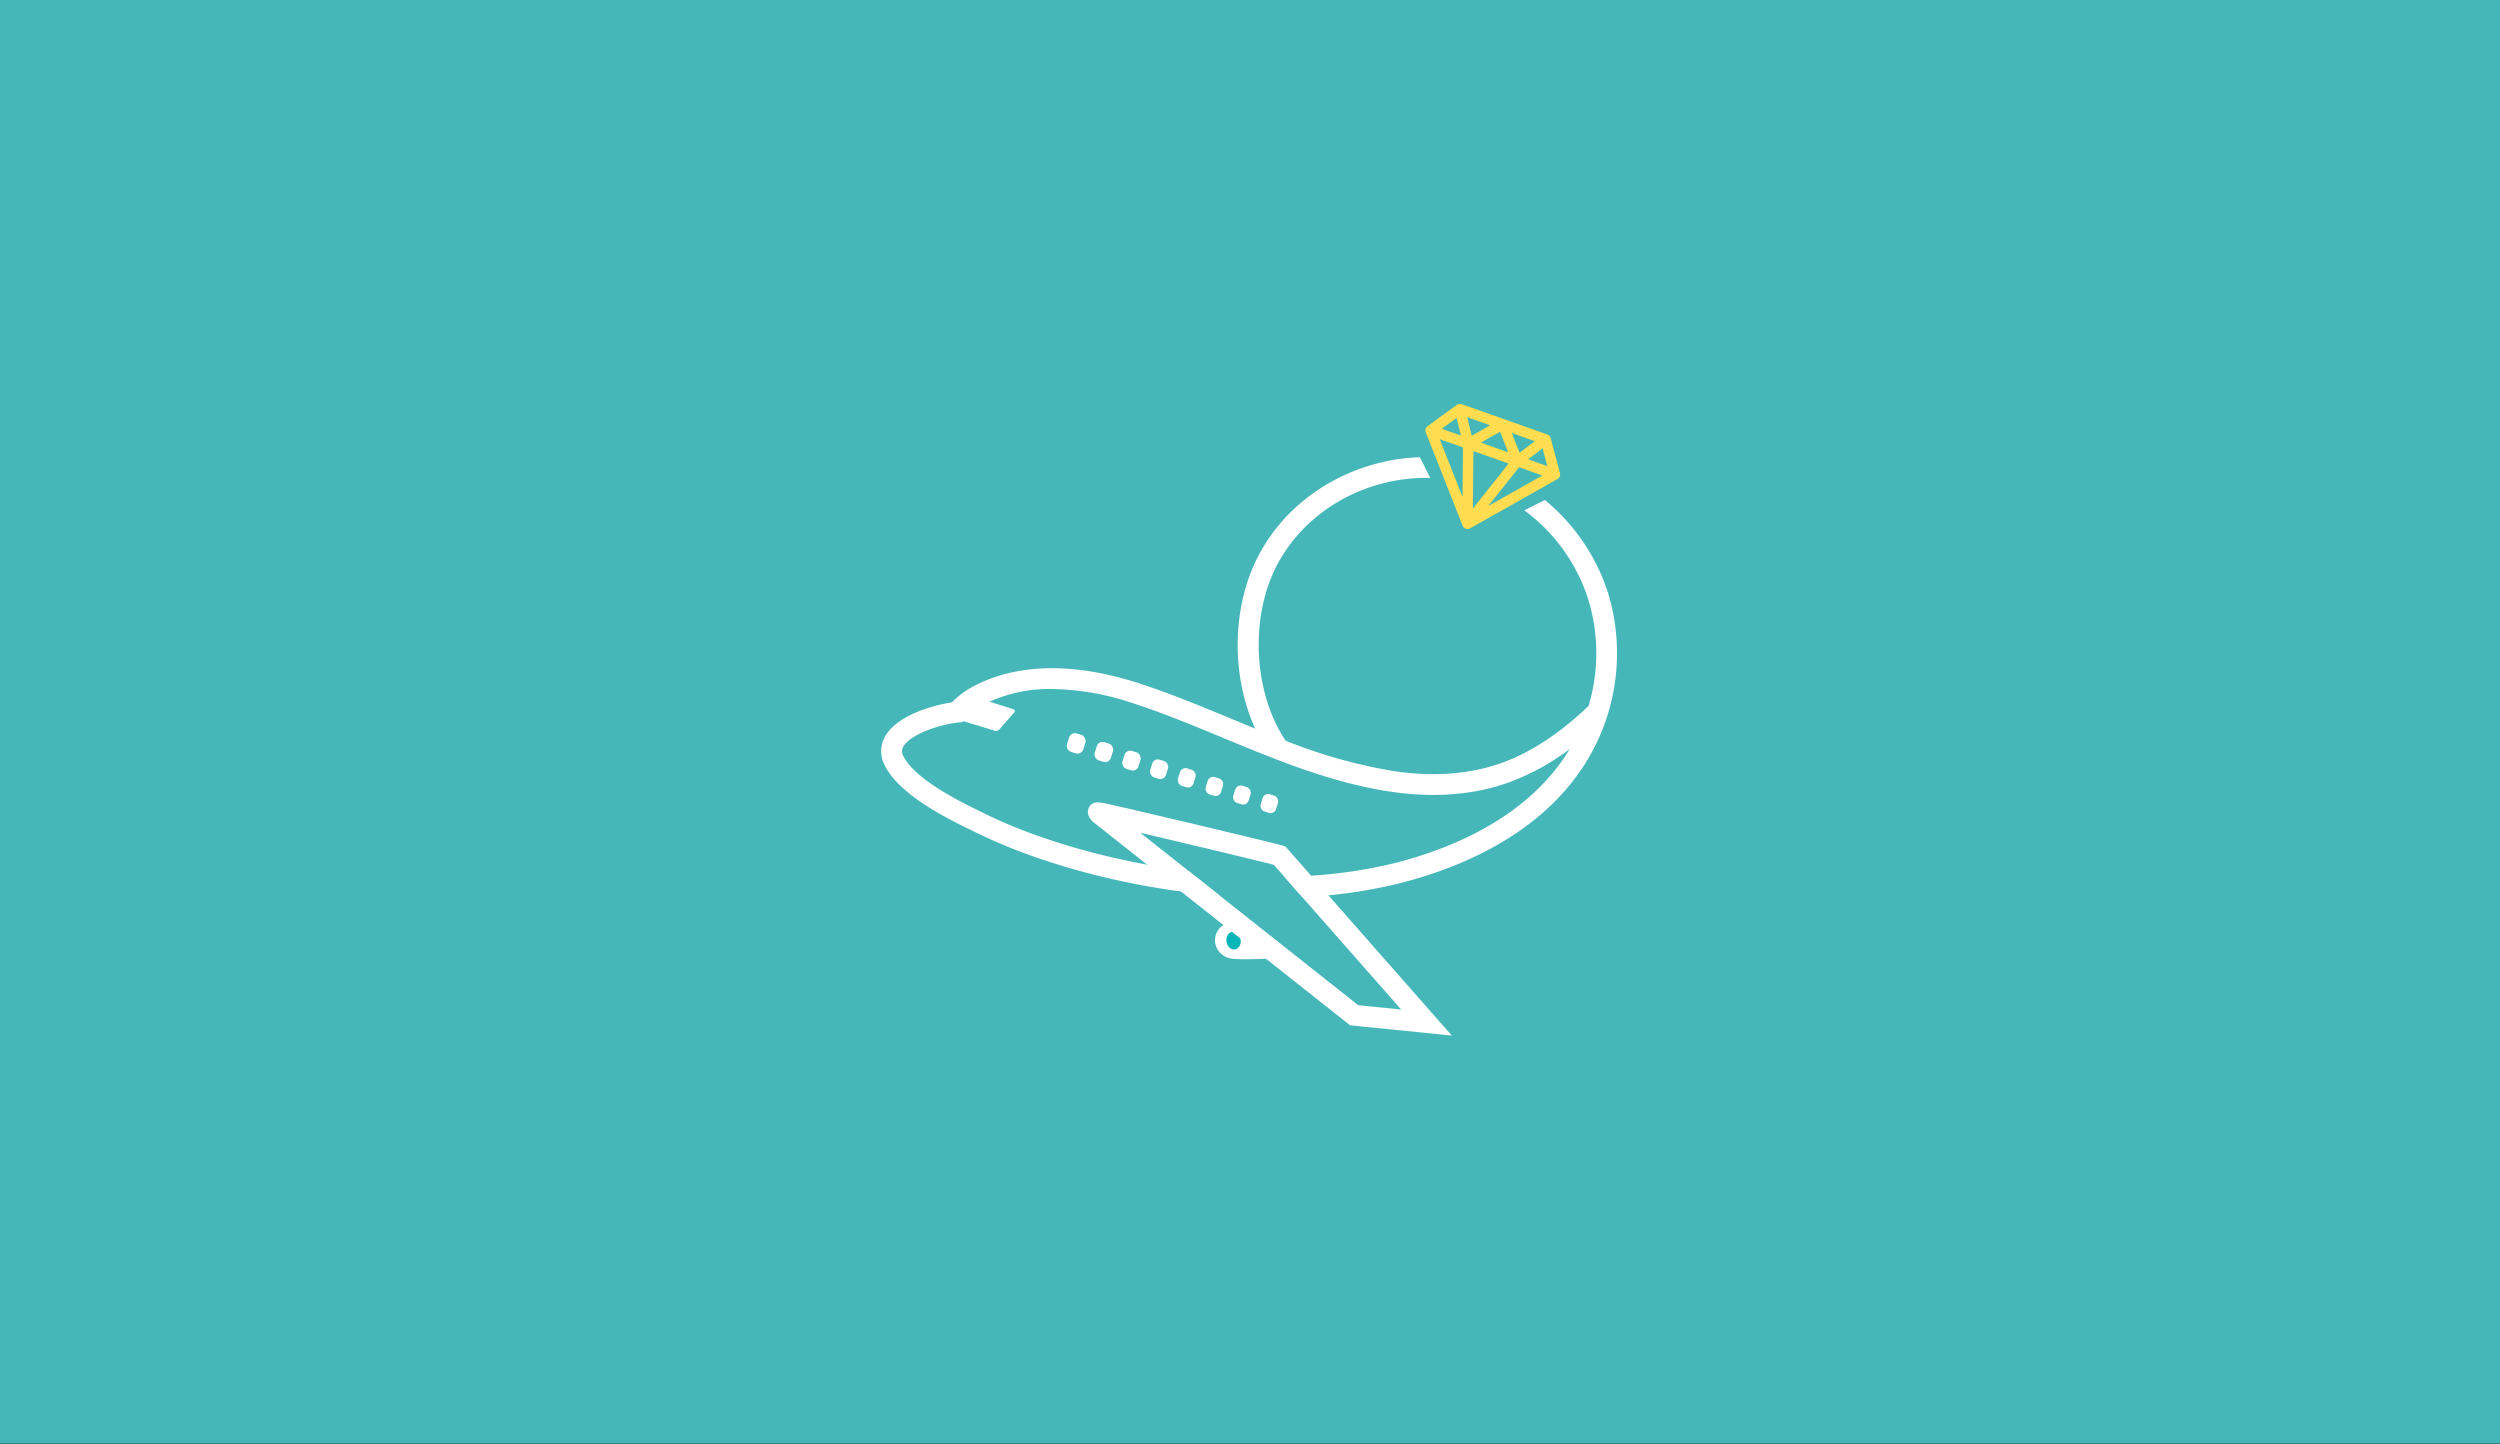 <svg id="Layer_1" data-name="Layer 1" xmlns="http://www.w3.org/2000/svg" viewBox="0 0 554 320"><rect x="0" y="0" width="554" height="320" fill="#333333" stroke="none"/><defs><style>.cls-1{fill:#46b7b8;}.cls-2{fill:#fff;}.cls-3{fill:#07b6b8;}.cls-4{fill:#ffdc50;}</style></defs><rect class="cls-1" y="-0.102" width="554" height="320"/><path class="cls-2" d="M210.124,158.807l10.285,3.118a1.057,1.057,0,0,0,.726-.056l.006,0a1.013,1.013,0,0,0,.345-.264l3.363-3.828a.444.444,0,0,0-.3-.614l-7.565-2.38a1.317,1.317,0,0,0-1.011.117l-5.955,2.991A.5.5,0,0,0,210.124,158.807Z"/><path class="cls-2" d="M282.6,212.353c1.572-1.455-3.843-4.54-5.363-6.181a5.214,5.214,0,0,0-2.738-1.393,3.862,3.862,0,0,0-4.04.722,3.968,3.968,0,0,0-.1,5.607,4.162,4.162,0,0,0,2.093,1.225C274.113,212.852,282.6,212.353,282.6,212.353Z"/><ellipse class="cls-3" cx="273.363" cy="208.439" rx="1.589" ry="1.978" transform="translate(-26.556 40.442) rotate(-8.07)"/><path class="cls-2" d="M356.361,131.459a44.022,44.022,0,0,0-14.013-20.652l-4.556,2.28a39.417,39.417,0,0,1,14.169,19.747,40.76,40.76,0,0,1,.067,23.6c-6.3,6.01-12.684,10.224-18.981,12.526-7.056,2.58-15.122,3.238-23.975,1.954A114.206,114.206,0,0,1,284.9,164.14c-7.121-10.577-7.989-27.181-1.994-38.76,6.439-12.437,20.121-19.822,34.036-19.465l-2.3-4.59c-14.777.484-28.959,8.658-35.833,21.935-5.893,11.382-5.978,26.518-.659,38.2q-2.649-1.082-5.272-2.175c-6.73-2.79-13.689-5.676-20.729-7.946-10.078-3.251-24.655-5.719-36.862.982a19.455,19.455,0,0,0-4.343,3.319c-3.771.562-12.1,2.716-14.812,7.57a6.594,6.594,0,0,0-.1,6.338c2.952,6.053,12.126,11.009,18.769,14.209.351.169.634.306.837.407,14.032,7.048,34.1,12.661,54.655,14.3l-6.858-5.428c-17.458-2.206-34.057-7.127-45.728-12.989-.219-.11-.525-.258-.9-.44-9.313-4.487-14.907-8.55-16.626-12.076a2.033,2.033,0,0,1-.014-2.072c1.511-2.709,8.084-4.936,12.132-5.341l.928-.1.6-.707a14.767,14.767,0,0,1,3.685-2.948,32.162,32.162,0,0,1,15.616-3.677,58.588,58.588,0,0,1,17.612,3.042c6.861,2.213,13.733,5.062,20.378,7.817,11.885,4.929,24.174,10.024,37.3,11.927,9.616,1.393,18.438.658,26.219-2.187a53.057,53.057,0,0,0,13.194-7.277q-.357.6-.736,1.179c-9.318,14.365-25.992,21.059-38.339,24.146a106.82,106.82,0,0,1-24.167,2.926l3.991,4.534a109.167,109.167,0,0,0,21.294-2.987c13.151-3.288,30.954-10.486,41.089-26.11A45.891,45.891,0,0,0,356.361,131.459Z"/><path class="cls-4" d="M345.678,104.781l-2.046-7.666-.016-.067c-.01-.032-.022-.068-.045-.125a1.235,1.235,0,0,0-.065-.13c-.014-.025-.03-.05-.045-.072l-.11-.139a1.24,1.24,0,0,0-.108-.1,1.31,1.31,0,0,0-.121-.087c-.027-.017-.055-.033-.118-.066l-.115-.049-19.012-6.731a1.433,1.433,0,0,0-.14-.038c-.031-.006-.064-.01-.132-.018-.036,0-.074,0-.128,0a1.038,1.038,0,0,0-.164.017l-.138.032a1.2,1.2,0,0,0-.125.045c-.029.013-.058.026-.116.057a.626.626,0,0,0-.084.054l-6.526,4.752-.055.046c-.024.021-.048.041-.072.064l-.26.405-.076.386.021.244c0,.026.01.052.016.077s.018.061.042.133l8.192,20.743.108.193c.019.027.039.053.072.092.019.022.038.042.083.087.02.019.042.038.076.065l.166.111.137-.254h0l-.055.3c.028.012.056.024.086.034s.058.019.11.033l.283.033c.027,0,.054,0,.117-.006.029,0,.057-.007.1-.015a.875.875,0,0,0,.1-.025l.234-.094-.126-.26.134.255,19.356-10.93a1.166,1.166,0,0,0,.554-.64A1.137,1.137,0,0,0,345.678,104.781ZM330.211,94.254l-4.081,2.3-.99-4.1Zm12.667,9.043-4.242-1.5,3.19-2.442Zm-1.1,2.074-11.971,6.76,6.818-8.585Zm-6.752-9.413,5.07,1.8-3.35,2.563Zm-.718,6.768-7.918,9.972.122-12.733Zm-6.149-4.643,4.258-2.4,1.8,4.548Zm-9.117-.763,5.153,1.825-.1,10.962Zm.449-2.306,3.3-2.4.943,3.906Zm23.785,1.953ZM323.2,89.833Zm-6.937,5.118Zm-.051.109Zm-.035.115Zm-.019.119Zm8.265,21.179Zm.55.441Zm.637-.074Z"/><path class="cls-2" d="M321.725,229.487l-22.546-2.281-57.022-45.124s-1.517-1.355-.965-2.823c.728-1.934,2.4-1.521,4.335-1.1,1.072.235,2.6.582,4.439,1.007,4.33,1,9.718,2.275,13.476,3.168,8.06,1.916,19.838,4.749,20.788,5.048l.613.193Zm-20.742-6.733,9.522.963-28.24-32.087c-3.32-.85-19.072-4.638-29.585-7.1Z"/><rect class="cls-2" x="236.593" y="162.598" width="3.796" height="4.275" rx="1.356" ry="1.356" transform="translate(59.759 -63.455) rotate(17.296)"/><rect class="cls-2" x="242.739" y="164.531" width="3.749" height="4.221" rx="1.339" ry="1.339" transform="translate(60.603 -65.189) rotate(17.296)"/><rect class="cls-2" x="248.886" y="166.464" width="3.702" height="4.168" rx="1.322" ry="1.322" transform="translate(61.447 -66.923) rotate(17.296)"/><rect class="cls-2" x="255.033" y="168.398" width="3.654" height="4.114" rx="1.305" ry="1.305" transform="translate(62.291 -68.657) rotate(17.296)"/><rect class="cls-2" x="261.179" y="170.331" width="3.607" height="4.061" rx="1.288" ry="1.288" transform="translate(63.134 -70.391) rotate(17.296)"/><rect class="cls-2" x="267.326" y="172.264" width="3.559" height="4.008" rx="1.271" ry="1.271" transform="translate(63.978 -72.125) rotate(17.296)"/><rect class="cls-2" x="273.434" y="174.178" width="3.559" height="4.008" rx="1.271" ry="1.271" transform="translate(64.823 -73.855) rotate(17.296)"/><rect class="cls-2" x="279.514" y="176.065" width="3.559" height="4.008" rx="1.271" ry="1.271" transform="translate(65.659 -75.577) rotate(17.296)"/></svg>
